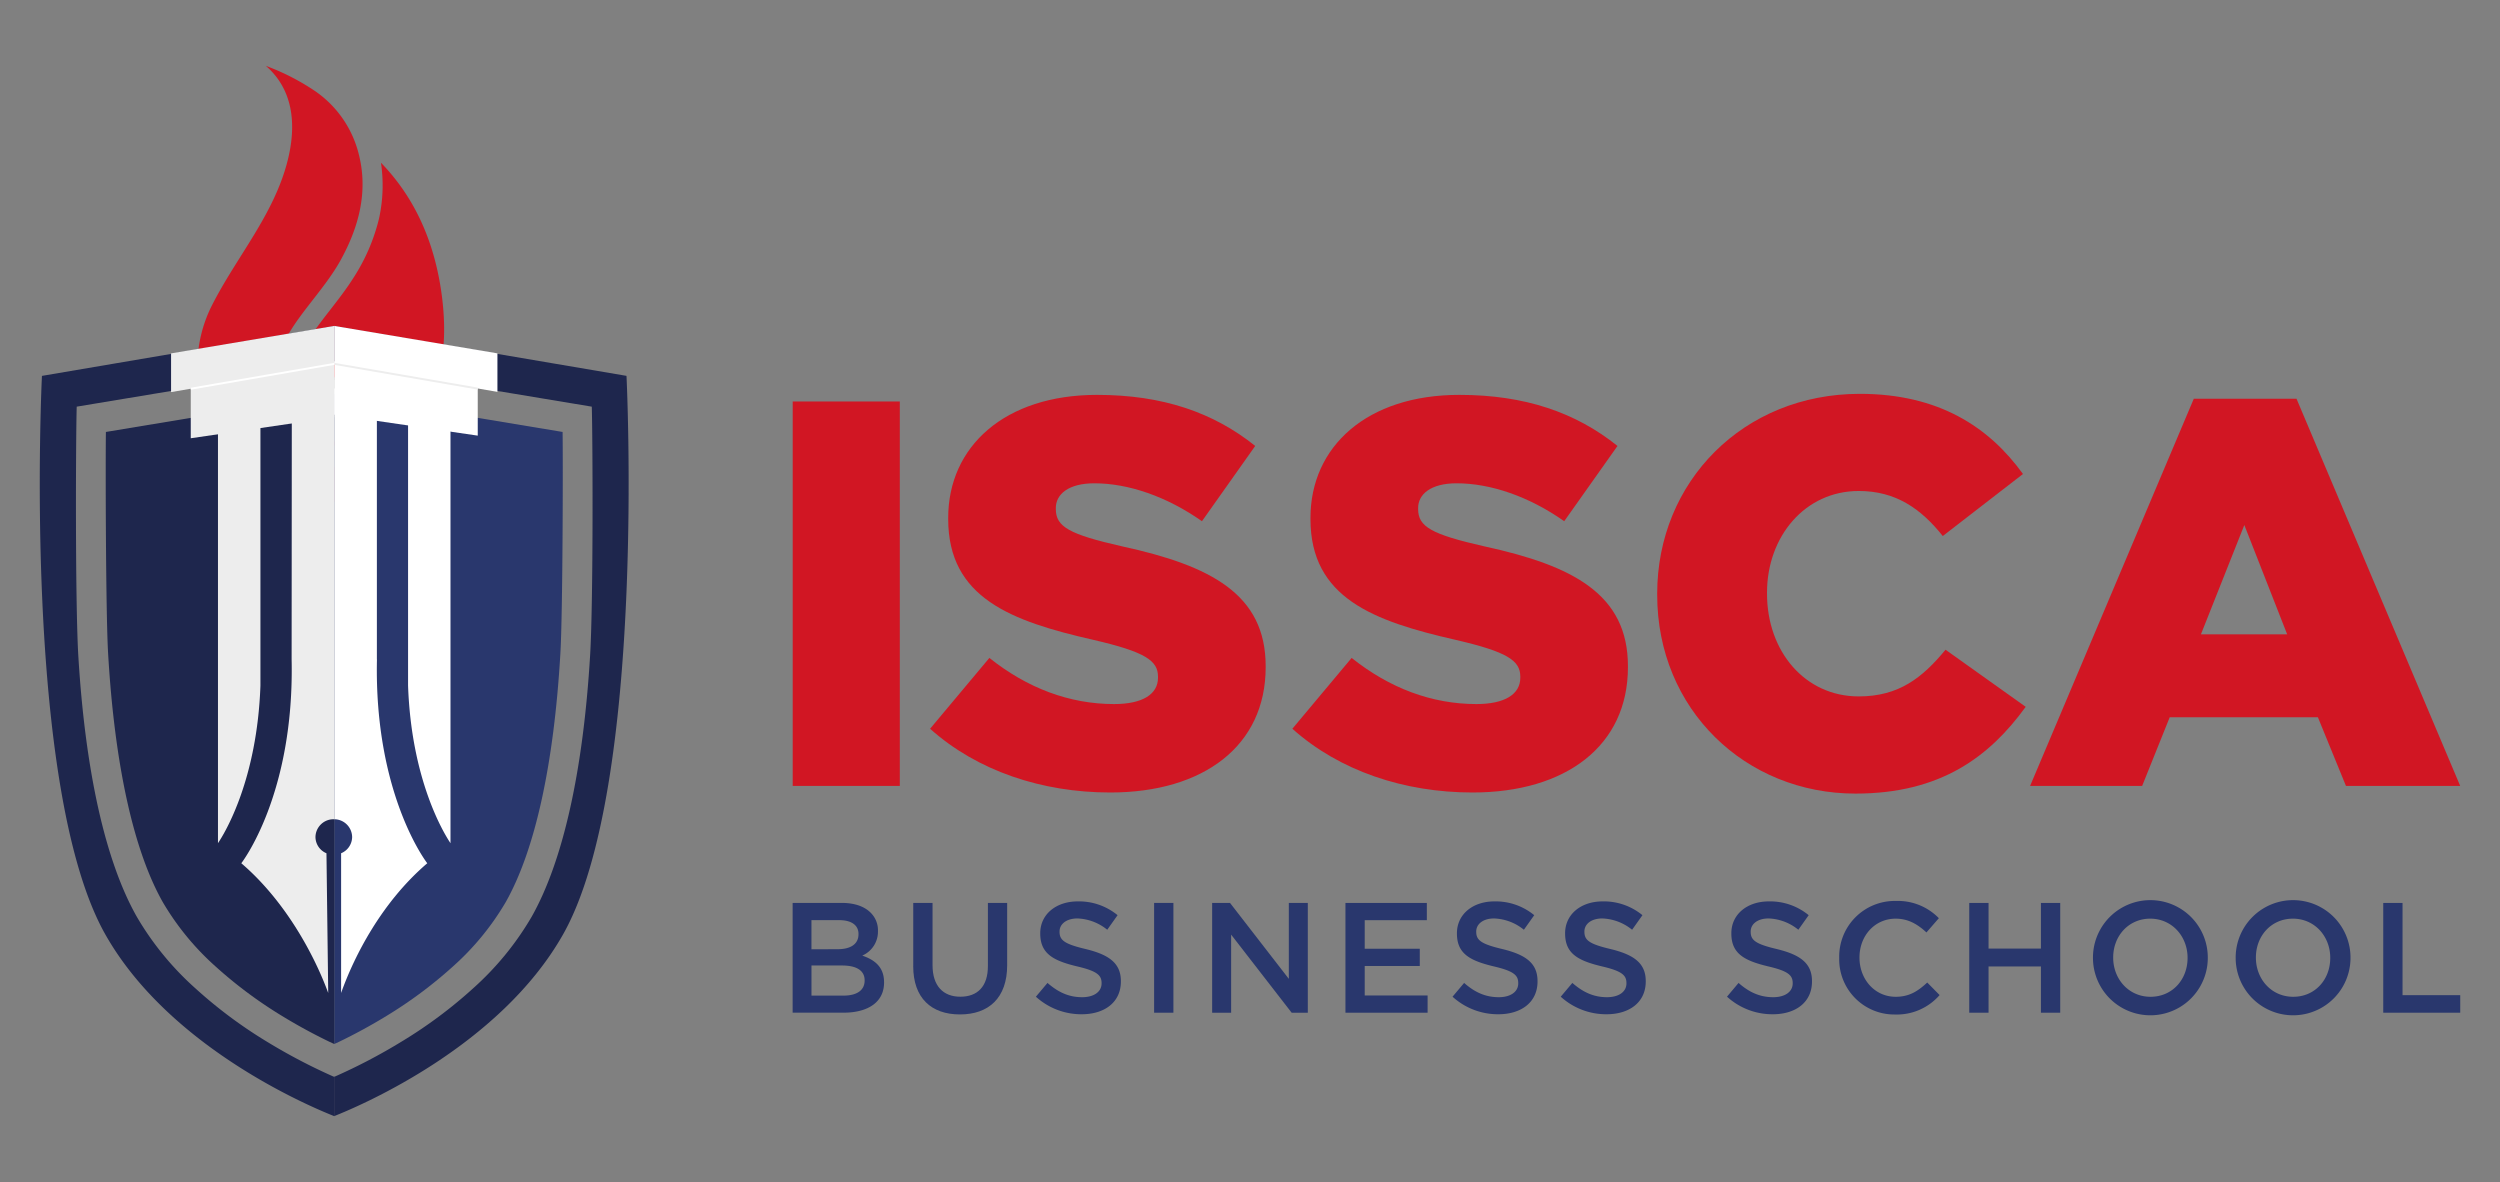 <svg id="Calque_1" data-name="Calque 1" xmlns="http://www.w3.org/2000/svg" viewBox="0 0 725.43 343"><rect x="0" y="0" width="725.43" height="343" fill="#808080" stroke="none"/><defs><style>.cls-1{fill:none;}.cls-2{fill:#d11623;}.cls-3{fill:#1e264d;}.cls-4{fill:#29376d;}.cls-5{fill:#fff;}.cls-6{fill:#ededed;}</style></defs><rect class="cls-1" x="-1235.13" y="-1535.89" width="3230.24" height="2284.01"/><path class="cls-2" d="M110.55,47.26A44.8,44.8,0,0,1,110,63.34a55.59,55.59,0,0,1-7.42,17.25c-3.9,6.2-8.91,11.57-12.89,17.7A28.69,28.69,0,0,0,86,106.13c-2.66,9.59,2.56,21.07,12.6,23.66-4.1-3.87-5.58-9.17-3.85-15.15C97,106.8,103,102.94,108.39,99c4.09,6.15,6,12.64,4.46,19.11a17.81,17.81,0,0,1-9.46,12.26,20.4,20.4,0,0,0,8.84-2.43A30.26,30.26,0,0,0,126.9,110c2.36-7.71,2.34-16.27,1.31-24.19-1.92-14.65-7.3-27.89-17.66-38.59"/><path class="cls-2" d="M119.24,130.28a30.91,30.91,0,0,1-9.8,4.91c-13.62,3.85-25.55-3.94-29.08-17.43-2.52-9.71.55-17.18,6.07-25C90.55,87,95.55,81.47,98.85,75.47,104.06,66,107,55.54,104,44.33a31.34,31.34,0,0,0-12.72-18,67.51,67.51,0,0,0-14.13-7.22c7.48,6.48,9.23,16.26,6.23,27.82-4,15.49-14.72,27.59-21.84,41.6a39.26,39.26,0,0,0,54.27,52,93.54,93.54,0,0,1,3.4-10.27"/><path class="cls-3" d="M181.82,109.07,97,94.64v10.94L171.72,118c.27,8.47.47,56-.48,72.07-2,33.53-7.83,59.8-17,76a85.82,85.82,0,0,1-17,20.76,133.42,133.42,0,0,1-20.56,15.32,163.82,163.82,0,0,1-19.56,10.26l-.16,0v11.46c8.14-3.22,48.08-20.36,66.39-52.67,24.32-42.89,18.44-162.14,18.44-162.14"/><path class="cls-4" d="M162.61,189.59c-1.87,32.22-7.37,57.18-15.87,72.19a77.53,77.53,0,0,1-15.31,18.66,127.15,127.15,0,0,1-19.24,14.33,157.71,157.71,0,0,1-13.89,7.57l-1.31.6V114.34l66.26,11c.13,8.35.05,52.43-.64,64.22"/><path class="cls-3" d="M30.6,271.21C48.91,303.52,88.85,320.66,97,323.88V312.42l-.17,0a165.38,165.38,0,0,1-19.55-10.26A133.91,133.91,0,0,1,56.71,286.8a86.06,86.06,0,0,1-17-20.76c-9.16-16.15-15-42.42-17-76C21.8,174,22,126.49,22.26,118L97,105.58V94.64L12.17,109.07S6.28,228.32,30.6,271.21"/><path class="cls-3" d="M31.37,189.59c1.88,32.22,7.37,57.18,15.87,72.19a77.77,77.77,0,0,0,15.31,18.66,127.15,127.15,0,0,0,19.24,14.33,157.71,157.71,0,0,0,13.89,7.57l1.31.6V114.34l-66.26,11c-.13,8.35-.05,52.43.64,64.22"/><path class="cls-5" d="M124.57,111.23a6.07,6.07,0,0,0-6.16,6v81.66c.94,27.27,10.23,42.66,12.31,45.78V117.2a6.06,6.06,0,0,0-6.15-6"/><path class="cls-5" d="M109.36,191.35l0-78.63H97v125a5.23,5.23,0,0,1,5.18,5.15,5.15,5.15,0,0,1-3.2,4.72v40.54c3.71-10.44,11.62-26.2,25-37.64,0,0-15.44-19.76-14.6-59.14"/><path class="cls-6" d="M75.57,122.15a6.16,6.16,0,0,0-12.32,0V244.66c2-2.95,11.35-18.32,12.32-45.68Z"/><path class="cls-6" d="M84.68,110.26l-.06,81.09c.85,39.38-14.6,59.14-14.6,59.14,13.07,11.18,21.41,27.21,25.22,37.65l-.51-40.55a5.14,5.14,0,0,1-3.19-4.72,5.24,5.24,0,0,1,5.32-5.15H97V110.26Z"/><polygon class="cls-6" points="55.35 112.49 55.35 127.17 96.99 121.07 96.99 105.58 55.35 112.49"/><polygon class="cls-5" points="138.63 111.74 138.63 126.41 96.99 120.32 96.99 104.83 138.63 111.74"/><polygon class="cls-6" points="49.64 102.54 49.64 113.78 96.99 105.58 96.99 94.57 49.64 102.54"/><polygon class="cls-5" points="96.99 94.57 144.34 102.53 144.34 113.71 96.99 105.58 96.99 94.57"/><rect class="cls-2" x="230.02" y="116.5" width="31.08" height="111.55"/><path class="cls-2" d="M269.88,211.47l17.21-20.56c11,8.78,23.28,13.39,36.18,13.39,8.3,0,12.75-2.87,12.75-7.64v-.32c0-4.63-3.66-7.18-18.8-10.68-23.75-5.42-42.08-12.12-42.08-35.06v-.32c0-20.72,16.41-35.7,43.19-35.7,19,0,33.79,5.1,45.9,14.82l-15.46,21.84c-10.2-7.17-21.35-11-31.23-11-7.49,0-11.17,3.18-11.17,7.16v.32c0,5.11,3.83,7.33,19.29,10.83,25.67,5.59,41.6,13.88,41.6,34.75v.32c0,22.78-18,36.34-45.1,36.34-19.77,0-38.57-6.23-52.28-18.5"/><path class="cls-2" d="M375,211.47l17.21-20.56c11,8.78,23.28,13.39,36.19,13.39,8.28,0,12.75-2.87,12.75-7.64v-.32c0-4.63-3.67-7.18-18.81-10.68-23.75-5.42-42.08-12.12-42.08-35.06v-.32c0-20.72,16.42-35.7,43.19-35.7,19,0,33.79,5.1,45.9,14.82l-15.46,21.84c-10.19-7.17-21.35-11-31.23-11-7.49,0-11.16,3.18-11.16,7.16v.32c0,5.11,3.83,7.33,19.28,10.83,25.67,5.59,41.6,13.88,41.6,34.75v.32c0,22.78-18,36.34-45.1,36.34-19.77,0-38.57-6.23-52.28-18.5"/><path class="cls-2" d="M480.87,172.6v-.32c0-32.52,25-58,58.81-58,22.78,0,37.45,9.56,47.33,23.26l-23.27,18c-6.37-8-13.7-13.07-24.38-13.07-15.62,0-26.62,13.23-26.62,29.48v.33c0,16.73,11,29.8,26.62,29.8,11.63,0,18.48-5.42,25.18-13.55L587.8,205.1c-10.51,14.5-24.7,25.18-49.4,25.18-31.88,0-57.53-24.38-57.53-57.68"/><path class="cls-2" d="M663.67,184.06l-12.43-31.71-12.59,31.71ZM636.58,115.7h29.8l47.5,112.35H680.73l-8.14-19.92h-43l-8,19.92H589.08Z"/><path class="cls-4" d="M244.75,288.9c3.82,0,6.14-1.5,6.14-4.36v-.1c0-2.68-2.14-4.28-6.55-4.28h-8.87v8.74Zm-1.64-13.47c3.6,0,6-1.41,6-4.32V271c0-2.51-2-4-5.6-4h-8.05v8.46ZM230,262h14.29c3.64,0,6.51,1,8.33,2.82a7.14,7.14,0,0,1,2.14,5.28v.09a7.58,7.58,0,0,1-4.56,7.1c3.74,1.27,6.33,3.41,6.33,7.74v.08c0,5.7-4.68,8.74-11.78,8.74H230Z"/><path class="cls-4" d="M265,280.35V262h5.6v18.12c0,5.92,3.05,9.1,8.06,9.1s8-3,8-8.87V262h5.59v18.08c0,9.51-5.37,14.28-13.7,14.28s-13.56-4.77-13.56-14"/><path class="cls-4" d="M300.58,289.22l3.37-4c3.05,2.64,6.1,4.14,10.06,4.14,3.46,0,5.64-1.6,5.64-4v-.09c0-2.27-1.28-3.5-7.19-4.87-6.78-1.64-10.61-3.64-10.61-9.51v-.09c0-5.46,4.55-9.24,10.88-9.24a17.63,17.63,0,0,1,11.56,4l-3,4.23a14.49,14.49,0,0,0-8.65-3.28c-3.28,0-5.19,1.69-5.19,3.78v.09c0,2.46,1.46,3.55,7.56,5,6.73,1.64,10.24,4.05,10.24,9.33v.09c0,6-4.69,9.51-11.38,9.51a19.59,19.59,0,0,1-13.29-5.1"/><rect class="cls-4" x="334.89" y="262" width="5.6" height="31.86"/><polygon class="cls-4" points="351.73 262.01 356.92 262.01 373.98 284.04 373.98 262.01 379.49 262.01 379.49 293.86 374.8 293.86 357.24 271.2 357.24 293.86 351.73 293.86 351.73 262.01"/><polygon class="cls-4" points="390.41 262.01 414.03 262.01 414.03 267.01 396 267.01 396 275.3 411.98 275.3 411.98 280.3 396 280.3 396 288.86 414.25 288.86 414.25 293.86 390.41 293.86 390.41 262.01"/><path class="cls-4" d="M421.48,289.22l3.37-4c3,2.64,6.1,4.14,10.06,4.14,3.46,0,5.64-1.6,5.64-4v-.09c0-2.27-1.27-3.5-7.19-4.87-6.78-1.64-10.6-3.64-10.6-9.51v-.09c0-5.46,4.55-9.24,10.87-9.24a17.63,17.63,0,0,1,11.56,4l-3,4.23a14.47,14.47,0,0,0-8.65-3.28c-3.27,0-5.18,1.69-5.18,3.78v.09c0,2.46,1.45,3.55,7.55,5,6.74,1.64,10.24,4.05,10.24,9.33v.09c0,6-4.69,9.51-11.38,9.51a19.59,19.59,0,0,1-13.29-5.1"/><path class="cls-4" d="M452.88,289.22l3.37-4c3.05,2.64,6.1,4.14,10.06,4.14,3.46,0,5.64-1.6,5.64-4v-.09c0-2.27-1.28-3.5-7.19-4.87-6.78-1.64-10.61-3.64-10.61-9.51v-.09c0-5.46,4.56-9.24,10.88-9.24a17.63,17.63,0,0,1,11.56,4l-3,4.23a14.49,14.49,0,0,0-8.65-3.28c-3.28,0-5.19,1.69-5.19,3.78v.09c0,2.46,1.46,3.55,7.56,5,6.74,1.64,10.24,4.05,10.24,9.33v.09c0,6-4.69,9.51-11.38,9.51a19.59,19.59,0,0,1-13.29-5.1"/><path class="cls-4" d="M501.12,289.22l3.36-4c3,2.64,6.1,4.14,10.06,4.14,3.46,0,5.65-1.6,5.65-4v-.09c0-2.27-1.28-3.5-7.19-4.87-6.79-1.64-10.61-3.64-10.61-9.51v-.09c0-5.46,4.55-9.24,10.88-9.24a17.63,17.63,0,0,1,11.56,4l-3,4.23a14.44,14.44,0,0,0-8.64-3.28c-3.28,0-5.19,1.69-5.19,3.78v.09c0,2.46,1.46,3.55,7.55,5,6.74,1.64,10.24,4.05,10.24,9.33v.09c0,6-4.69,9.51-11.37,9.51a19.57,19.57,0,0,1-13.29-5.1"/><path class="cls-4" d="M533.69,278v-.1a16.13,16.13,0,0,1,16.44-16.47,16.62,16.62,0,0,1,12.47,5l-3.6,4.14c-2.55-2.36-5.28-4-8.92-4-6.1,0-10.51,5-10.51,11.24v.09c0,6.24,4.41,11.34,10.51,11.34,3.91,0,6.42-1.6,9.15-4.14l3.59,3.64a16.42,16.42,0,0,1-12.92,5.64A16,16,0,0,1,533.69,278"/><polygon class="cls-4" points="571.42 262.01 577.02 262.01 577.02 275.25 592.22 275.25 592.22 262.01 597.82 262.01 597.82 293.86 592.22 293.86 592.22 280.44 577.02 280.44 577.02 293.86 571.42 293.86 571.42 262.01"/><path class="cls-4" d="M634.77,278v-.1c0-6.18-4.51-11.33-10.83-11.33s-10.75,5.06-10.75,11.24v.09c0,6.2,4.51,11.34,10.83,11.34s10.75-5,10.75-11.24m-27.45,0v-.1a16.66,16.66,0,0,1,33.32-.09v.09a16.66,16.66,0,0,1-33.32.1"/><path class="cls-4" d="M676.17,278v-.1c0-6.18-4.5-11.33-10.83-11.33s-10.74,5.06-10.74,11.24v.09c0,6.2,4.5,11.34,10.83,11.34s10.74-5,10.74-11.24m-27.44,0v-.1a16.66,16.66,0,0,1,33.32-.09v.09a16.66,16.66,0,0,1-33.32.1"/><polygon class="cls-4" points="691.55 262.01 697.15 262.01 697.15 288.77 713.89 288.77 713.89 293.86 691.55 293.86 691.55 262.01"/><polygon class="cls-6" points="96.99 105.29 96.99 105.87 138.63 113.05 138.63 112.47 96.99 105.29"/><polygon class="cls-5" points="55.35 113.09 96.99 105.87 96.99 105.29 55.35 112.51 55.35 113.09"/></svg>